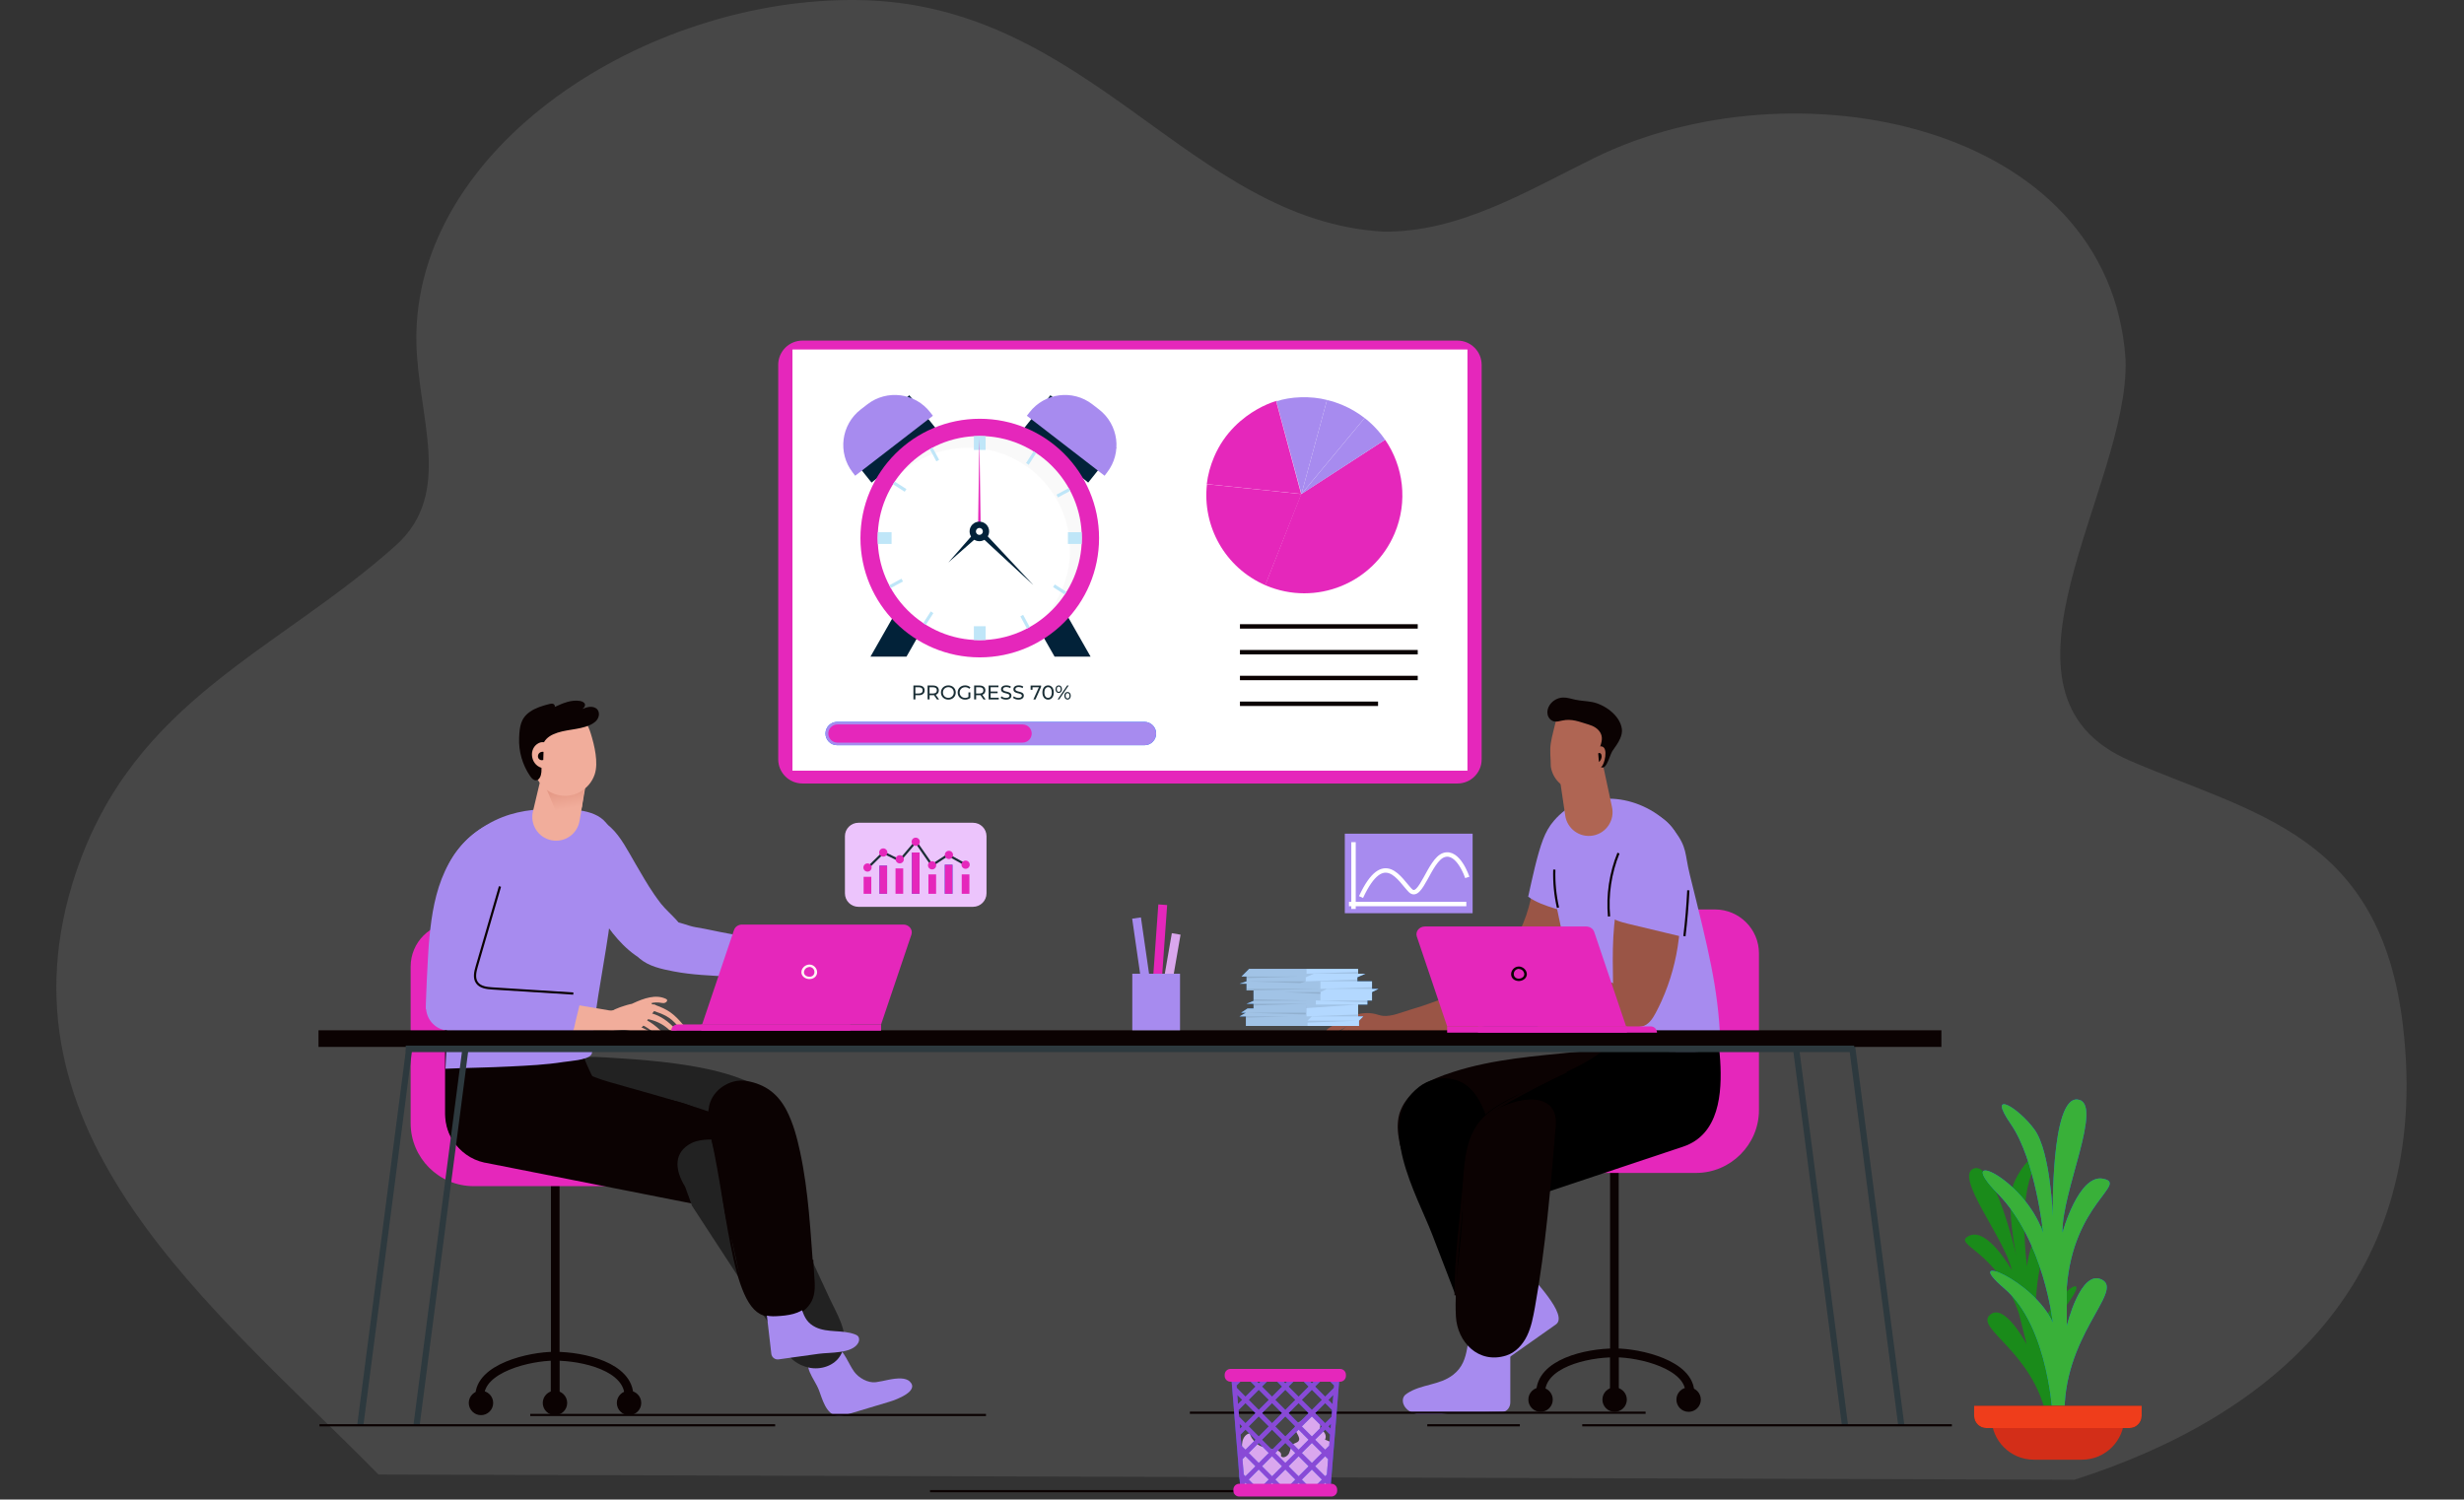 <svg width="557" height="339" viewBox="0 0 557 339" fill="none" xmlns="http://www.w3.org/2000/svg">
<rect x="0" y="0" width="557" height="339" fill="#333333" stroke="none"/>
<g clip-path="url(#clip0_1632_3814)">
<path opacity="0.2" d="M85.562 333.34C48.242 295.41 -2.768 256.24 17.232 197.07C30.392 158.15 62.642 147.31 89.462 123.31C102.692 111.47 94.372 94.23 94.122 77.12C93.562 33.3 145.942 -0.7 194.102 0.01C246.262 0.78 268.842 49.73 312.602 52.36C329.782 52.61 345.172 43.19 360.372 35.72C405.412 13.56 476.892 27.69 480.502 81.27C481.432 110.21 446.152 156.76 481.502 171.98C509.672 184.11 538.132 188.58 543.212 231.96C549.862 288.74 514.722 319.9 468.952 334.52L85.562 333.34Z" fill="#999999"/>
<g clip-path="url(#clip1_1632_3814)">
<path d="M219.962 205H194.045C192.362 205 191 203.638 191 201.955V189.045C191 187.362 192.362 186 194.045 186H219.962C221.644 186 223.007 187.362 223.007 189.045V201.947C223.007 203.63 221.644 205 219.962 205Z" fill="#ECC4FC"/>
<path d="M195.812 196.55C195.954 196.423 199.699 192.723 199.699 192.723L203.392 194.54L207.003 190.288L210.695 195.612L214.299 193.259" stroke="#1A2E35" stroke-width="0.5" stroke-miterlimit="10"/>
<path d="M196.961 198.218H195.227V202.059H196.961V198.218Z" fill="#E527BB"/>
<path d="M200.532 195.679H198.797V202.052H200.532V195.679Z" fill="#007CFF"/>
<path d="M204.172 196.319H202.438V202.052H204.172V196.319Z" fill="#E527BB"/>
<path d="M207.868 192.723H206.133V202.052H207.868V192.723Z" fill="#007CFF"/>
<path d="M211.61 197.674H209.875V202.059H211.61V197.674Z" fill="#E527BB"/>
<path d="M197.033 196.118C197.033 196.632 196.616 197.049 196.103 197.049C195.589 197.049 195.172 196.632 195.172 196.118C195.172 195.604 195.589 195.187 196.103 195.187C196.616 195.187 197.033 195.604 197.033 196.118Z" fill="#E527BB"/>
<path d="M200.596 192.723C200.596 193.237 200.179 193.654 199.665 193.654C199.151 193.654 198.734 193.237 198.734 192.723C198.734 192.209 199.151 191.792 199.665 191.792C200.179 191.792 200.596 192.209 200.596 192.723Z" fill="#E527BB"/>
<path d="M204.322 194.257C204.322 194.771 203.905 195.187 203.392 195.187C202.878 195.187 202.461 194.771 202.461 194.257C202.461 193.743 202.878 193.326 203.392 193.326C203.905 193.326 204.322 193.743 204.322 194.257Z" fill="#E527BB"/>
<path d="M207.932 190.296C207.932 190.81 207.515 191.227 207.001 191.227C206.487 191.227 206.07 190.81 206.07 190.296C206.07 189.782 206.487 189.365 207.001 189.365C207.515 189.365 207.932 189.782 207.932 190.296Z" fill="#E527BB"/>
<path d="M211.635 195.619C211.635 196.133 211.218 196.55 210.704 196.55C210.19 196.55 209.773 196.133 209.773 195.619C209.773 195.105 210.19 194.688 210.704 194.688C211.218 194.688 211.635 195.105 211.635 195.619Z" fill="#E527BB"/>
<path d="M215.313 195.478H213.578V202.059H215.313V195.478Z" fill="#007CFF"/>
<path d="M200.532 195.679H198.797V202.052H200.532V195.679Z" fill="#E527BB"/>
<path d="M207.868 192.723H206.133V202.052H207.868V192.723Z" fill="#E527BB"/>
<path d="M215.313 195.478H213.578V202.059H215.313V195.478Z" fill="#E527BB"/>
<path d="M219.141 197.674H217.406V202.059H219.141V197.674Z" fill="#E527BB"/>
<path d="M214.305 193.266L218.28 195.478" stroke="#1A2E35" stroke-width="0.5" stroke-miterlimit="10"/>
<path d="M215.439 193.267C215.439 193.78 215.022 194.197 214.509 194.197C213.995 194.197 213.578 193.78 213.578 193.267C213.578 192.753 213.995 192.336 214.509 192.336C215.022 192.336 215.439 192.753 215.439 193.267Z" fill="#E527BB"/>
<path d="M218.282 196.408C218.796 196.408 219.213 195.992 219.213 195.478C219.213 194.964 218.796 194.547 218.282 194.547C217.768 194.547 217.352 194.964 217.352 195.478C217.352 195.992 217.768 196.408 218.282 196.408Z" fill="#E527BB"/>
<path d="M332.893 188.468H304V206.45H332.893V188.468Z" fill="#A78BEF"/>
<path d="M305.969 190.384V205.482" stroke="white" stroke-miterlimit="10"/>
<path d="M304.938 204.372H331.471" stroke="white" stroke-miterlimit="10"/>
<path d="M307.664 202.797C312.84 191.645 316.477 198.977 318.816 201.316C321.156 203.655 323.108 194.413 326.384 193.304C329.66 192.194 331.69 198.354 331.69 198.354" stroke="white" stroke-miterlimit="10"/>
<path d="M329.472 177.12H181.392C178.372 177.12 175.922 174.67 175.922 171.65V82.47C175.922 79.45 178.372 77 181.392 77H329.462C332.482 77 334.932 79.45 334.932 82.47V171.66C334.942 174.68 332.492 177.12 329.472 177.12Z" fill="#E527BB"/>
<path d="M331.721 79.01H179.141V174.22H331.721V79.01Z" fill="white"/>
<path d="M272.838 109.46C271.758 118.91 276.888 128.32 286.028 132.29L294.188 111.69L272.838 109.46Z" fill="#E527BB"/>
<path d="M294.13 111.66L286 132.28C286.06 132.3 286.13 132.34 286.19 132.36C297.45 137.14 310.47 131.89 315.25 120.62C318.32 113.38 317.25 105.43 313.11 99.4L294.17 111.67L294.13 111.66Z" fill="#E527BB"/>
<path d="M288.516 90.74L294.196 111.69L299.976 90.42C296.346 89.46 291.636 89.64 288.516 90.74Z" fill="#A78BEF"/>
<path d="M294.127 111.67L288.487 90.73C290.927 90 279.197 92.11 274.447 103.31C273.597 105.32 273.037 107.37 272.797 109.44L294.127 111.67Z" fill="#E527BB"/>
<path d="M294.195 111.69L308.475 94.5C306.985 93.34 305.325 92.35 303.505 91.58C302.345 91.09 301.165 90.7 299.975 90.42L294.195 111.69Z" fill="#A78BEF"/>
<path d="M308.481 94.5L294.201 111.69L313.101 99.41C317.241 105.44 318.321 113.37 315.251 120.61C310.471 131.87 297.471 137.11 286.211 132.33C297.481 137.11 310.471 131.88 315.251 120.61C319.831 109.82 315.191 97.45 304.901 92.22C306.191 92.87 307.381 93.64 308.481 94.5Z" fill="#A78BEF"/>
<path d="M280.297 141.61H320.487" stroke="#0B0202" stroke-miterlimit="10"/>
<path d="M280.297 147.44H320.487" stroke="#0B0202" stroke-miterlimit="10"/>
<path d="M280.297 153.27H320.487" stroke="#0B0202" stroke-miterlimit="10"/>
<path d="M280.297 159.1H311.517" stroke="#0B0202" stroke-miterlimit="10"/>
<path d="M337.172 292.97C340.292 299.11 335.642 302.41 332.712 307.61C332.092 308.71 331.662 310.29 332.642 311.09C333.622 311.88 335.052 311.16 336.072 310.44C341.282 306.77 346.502 303.09 351.712 299.42C354.702 297.31 346.332 288.97 344.732 286.84L343.612 285.35C341.762 282.88 338.612 282.25 336.632 283.96C334.922 285.44 334.702 288.29 335.962 290.7C336.382 291.49 336.792 292.24 337.172 292.97Z" fill="#A78BEF"/>
<path d="M308.871 233.98C311.711 232.96 315.291 233.11 318.291 233.07C321.571 233.03 324.841 233.13 328.121 233C331.121 232.88 334.101 232.66 336.871 231.47C339.181 230.48 341.301 229.09 343.191 227.43C347.031 224.07 349.901 219.76 352.551 215.45C355.801 210.15 362.741 198.32 355.381 193.42C351.531 190.86 349.011 193.66 347.671 197.27C346.961 199.19 346.521 201.2 346.061 203.19C345.421 205.93 344.681 208.15 343.431 210.73C342.621 212.41 341.801 214.1 340.741 215.64C339.511 217.43 337.971 218.98 336.251 220.3C333.041 222.77 329.191 224.61 325.431 226.03C323.271 226.85 321.081 227.59 318.861 228.24C317.031 228.78 314.521 229.88 312.581 229.65C312.011 229.58 311.481 229.38 310.921 229.24C309.091 228.78 307.131 229.08 305.371 229.74C303.601 230.4 301.991 231.41 300.391 232.41C298.931 233.32 300.801 233.76 301.681 233.46C302.801 233.07 304.011 232.33 305.001 231.69C303.961 232.36 302.881 233.06 302.231 234.11C302.101 234.32 302.031 234.68 302.281 234.75C302.391 234.78 302.511 234.72 302.601 234.66C303.491 234.11 304.331 233.49 305.111 232.8C304.261 233.55 306.271 234.54 306.781 234.54C307.511 234.53 308.191 234.22 308.871 233.98Z" fill="#9A5546"/>
<path d="M363.964 305.841H365.914V262.781H363.964V305.841Z" fill="#0B0202"/>
<path d="M382.006 314.87C382.006 308.51 370.756 305.85 365.136 305.84C358.446 305.83 348.266 308.29 348.266 314.87" stroke="#0B0202" stroke-width="2" stroke-miterlimit="10"/>
<path d="M364.945 316.57V306.01" stroke="#0B0202" stroke-width="2" stroke-miterlimit="10"/>
<path d="M345.492 316.41C345.492 317.93 346.732 319.17 348.252 319.17C349.772 319.17 351.012 317.93 351.012 316.41C351.012 314.89 349.772 313.65 348.252 313.65C346.732 313.65 345.492 314.88 345.492 316.41Z" fill="#0B0202"/>
<path d="M362.234 316.41C362.234 317.93 363.474 319.17 364.994 319.17C366.514 319.17 367.754 317.93 367.754 316.41C367.754 314.89 366.514 313.65 364.994 313.65C363.464 313.65 362.234 314.88 362.234 316.41Z" fill="#0B0202"/>
<path d="M378.961 316.41C378.961 317.93 380.201 319.17 381.721 319.17C383.241 319.17 384.481 317.93 384.481 316.41C384.481 314.89 383.241 313.65 381.721 313.65C380.191 313.65 378.961 314.88 378.961 316.41Z" fill="#0B0202"/>
<path d="M366.832 247.21V215.53C366.832 210.05 371.272 205.6 376.762 205.6H387.692C393.172 205.6 397.622 210.04 397.622 215.53V250.94C397.622 258.76 391.222 265.16 383.402 265.16H367.032H347.772C346.852 265.16 346.102 264.41 346.102 263.49C346.102 262.57 346.852 261.82 347.772 261.82H352.232C360.282 261.83 366.832 255.28 366.832 247.21Z" fill="#E527BB"/>
<path d="M320.202 319.65H325.792C326.802 319.54 327.732 319.43 328.462 319.41C332.182 319.34 335.892 319.26 339.612 319.19C340.602 319.17 341.412 318.2 341.412 317.02V304.41L341.422 302.55C341.442 299.46 339.312 297.06 336.702 297.22C334.452 297.37 332.552 299.5 332.092 302.19C331.942 303.08 331.822 303.92 331.672 304.73C331.242 307.09 330.622 309.11 328.522 310.77C325.432 313.21 321.352 312.86 318.112 314.99C317.822 315.18 317.532 315.4 317.342 315.73C316.972 316.37 317.092 317.25 317.462 317.86C318.062 318.85 319.052 319.38 320.202 319.65Z" fill="#A78BEF"/>
<path d="M352.344 225.35C352.354 225.31 352.364 225.26 352.374 225.22L352.344 225.35Z" fill="#884636"/>
<path d="M359.806 189.86L359.656 190.55L359.806 189.86Z" fill="#884636"/>
<path d="M348.843 189.7C349.433 188.19 350.203 186.77 351.283 185.53C354.243 182.1 358.933 179.55 363.543 179.66C363.123 183.84 362.553 188 361.833 192.14C360.913 197.46 360.313 202.72 357.633 207.54C353.683 205.61 349.043 205.26 345.453 202.72C346.253 199.11 347.483 193.2 348.843 189.7Z" fill="#A78BEF"/>
<path d="M316.649 250.94C317.509 248.8 319.169 247 321.079 245.67C323.279 244.15 325.829 243.2 328.379 242.37C337.709 239.36 347.099 238.76 356.779 237.76C358.039 237.63 359.309 237.5 360.569 237.38C360.669 237.37 360.779 237.36 360.879 237.35C365.559 237.26 369.659 242.14 370.039 248.25C370.419 254.36 366.929 259.4 362.249 259.49C362.139 259.49 362.039 259.48 361.929 259.48C355.339 259.61 348.709 259.02 342.129 259.32C336.929 259.56 331.559 261.68 326.529 262.99C323.599 263.75 320.029 264.09 317.979 261.87C316.989 260.8 316.569 259.34 316.299 257.91C315.919 255.93 315.779 253.86 316.309 251.92C316.399 251.6 316.509 251.26 316.649 250.94Z" fill="#0B0202"/>
<path d="M321.55 245.17C324.01 243.64 327.21 243.31 329.89 244.44C336.89 247.39 337.67 260.3 339.02 266.67C340.02 271.37 340.89 276.09 341.63 280.83C341.84 282.17 344.21 294.1 343.42 294.5C342.68 294.87 330.28 296.02 330.38 296.29C328.17 290.55 325.96 284.8 323.75 279.06C320.35 270.22 310.56 253.59 320.83 245.67C321.06 245.49 321.3 245.32 321.55 245.17Z" fill="black"/>
<path d="M333.422 254.65C336.472 249.7 344.852 246.84 349.802 244.41C352.402 243.14 355.052 241.94 357.602 240.58C361.322 238.6 364.082 236.3 367.142 233.31C369.452 231.06 371.922 228.88 374.902 227.66C377.882 226.45 381.492 226.35 384.162 228.15C387.752 230.57 388.592 235.44 388.862 239.76C389.312 247.1 388.672 256.48 380.482 259.22C376.822 260.44 373.172 261.66 369.512 262.88C362.022 265.38 354.532 267.89 347.032 270.39C346.952 270.42 346.882 270.46 346.802 270.49C346.612 270.56 346.412 270.62 346.202 270.67C343.152 271.38 339.122 269.87 335.792 266.63C331.802 262.72 331.122 258.38 333.422 254.65Z" fill="black"/>
<path d="M353.891 184.9C359.961 177.42 372.891 180.41 378.471 187.72C381.461 191.64 380.801 192.94 381.991 197.74C386.201 214.74 388.371 223.19 388.881 235.24C388.901 235.7 388.911 236.18 388.711 236.59C388.291 237.42 387.191 237.58 386.251 237.64C382.071 237.89 378.081 237.7 373.911 237.7C370.851 237.54 367.791 237.4 364.751 237.04C362.731 236.8 359.031 237.02 358.481 234.57C356.861 227.38 355.231 220.18 353.611 212.99C352.491 208.03 351.371 203.06 350.771 198C350.401 194.85 350.351 191.28 351.721 188.34C352.301 187.12 353.031 185.96 353.891 184.9Z" fill="#A78BEF"/>
<path d="M360.109 188.89C363.129 188.35 365.079 185.39 364.389 182.4L361.739 170.01L351.969 171.77L353.819 184.31C354.229 187.35 357.089 189.44 360.109 188.89Z" fill="#AF6553"/>
<path d="M355.827 178.6C356.957 178.78 358.117 178.53 359.117 177.63C360.087 176.77 360.807 175.67 361.517 174.59C363.237 171.97 365.027 169.1 364.857 165.97C364.777 164.5 364.067 163.15 363.057 162.09C362.527 161.54 362.107 161.09 361.327 160.99C360.467 160.87 359.587 161.05 358.737 161.11C357.537 161.2 356.327 161.1 355.167 160.8C354.417 160.61 353.597 160.35 352.917 160.7C352.207 161.07 351.957 161.96 351.777 162.74C351.387 164.47 350.857 166.21 350.577 167.95C350.287 169.79 350.567 171.49 350.567 173.31C350.997 176.05 353.057 178.16 355.827 178.6Z" fill="#AF6553"/>
<path d="M364.466 169.82C365.096 168.88 365.816 168 366.266 166.91C366.546 166.25 366.726 165.52 366.636 164.81C366.226 161.69 362.676 159.22 359.866 158.7C358.616 158.47 357.336 158.44 356.096 158.18C355.176 157.99 354.276 157.66 353.336 157.69C352.146 157.72 350.986 158.37 350.326 159.36C349.906 159.99 349.686 160.76 349.836 161.5C349.986 162.24 350.536 162.91 351.266 163.08C351.876 163.23 352.506 163.04 353.116 162.9C355.346 162.4 357.006 163.18 359.126 163.8C360.246 164.13 361.326 164.73 361.856 165.81C362.956 168.08 360.046 170.65 361.326 172.73C362.906 175.33 363.826 170.79 364.466 169.82Z" fill="#0B0202"/>
<path d="M333.682 254.96C330.332 261.24 330.932 268.48 330.572 275.33C330.182 282.75 328.722 290.12 329.112 297.58C329.422 303.41 334.212 308.4 340.462 306.45C342.592 305.79 344.222 303.99 345.192 301.99C346.162 299.98 346.572 297.76 346.972 295.57C349.422 282.02 350.532 268.21 351.702 254.47C352.492 244.22 336.712 249.28 333.682 254.96Z" fill="#0B0202"/>
<path d="M186.007 216.95L186.467 223.5L175.227 220.71L175.967 214.35L179.947 215.56C180.137 215.62 180.337 215.6 180.517 215.5L183.007 214.13C183.497 213.86 184.087 213.8 184.617 213.98" fill="#FAC4AB"/>
<path d="M126.489 262.42H124.539V306.59H126.489V262.42Z" fill="#0B0202"/>
<path d="M108.445 315.63C108.445 309.27 119.695 306.61 125.315 306.6C132.005 306.59 142.185 309.05 142.185 315.63" stroke="#0B0202" stroke-width="2" stroke-miterlimit="10"/>
<path d="M125.508 317.33V306.77" stroke="#0B0202" stroke-width="2" stroke-miterlimit="10"/>
<path d="M144.957 317.16C144.957 318.68 143.717 319.92 142.197 319.92C140.677 319.92 139.438 318.68 139.438 317.16C139.438 315.64 140.677 314.4 142.197 314.4C143.717 314.4 144.957 315.64 144.957 317.16Z" fill="#0B0202"/>
<path d="M128.215 317.16C128.215 318.68 126.975 319.92 125.455 319.92C123.935 319.92 122.695 318.68 122.695 317.16C122.695 315.64 123.935 314.4 125.455 314.4C126.985 314.4 128.215 315.64 128.215 317.16Z" fill="#0B0202"/>
<path d="M111.489 317.16C111.489 318.68 110.249 319.92 108.729 319.92C107.209 319.92 105.969 318.68 105.969 317.16C105.969 315.64 107.209 314.4 108.729 314.4C110.249 314.4 111.489 315.64 111.489 317.16Z" fill="#0B0202"/>
<path d="M123.618 250.2V218.52C123.618 213.04 119.178 208.59 113.688 208.59H102.758C97.278 208.59 92.828 213.03 92.828 218.52V253.93C92.828 261.75 99.228 268.15 107.048 268.15H123.418H142.698C143.618 268.15 144.368 267.4 144.368 266.48C144.368 265.56 143.618 264.81 142.698 264.81H138.238C130.168 264.81 123.618 258.27 123.618 250.2Z" fill="#E527BB"/>
<path d="M192.217 308.68C192.477 309.15 192.757 309.62 193.067 310.06C194.057 311.47 196.217 312.71 197.997 312.47C199.907 312.22 201.777 311.54 203.707 311.63C204.417 311.66 205.167 311.83 205.667 312.32C207.897 314.49 202.587 316.43 201.127 316.87C197.807 317.87 194.487 318.86 191.167 319.86C190.547 320.05 189.897 320.24 189.257 320.12C186.687 319.65 185.907 316.3 185.127 314.28C184.577 312.85 183.637 311.61 183.047 310.19C182.607 309.13 181.907 306.41 182.887 305.48C183.127 305.25 183.437 305.13 183.717 304.96C184.277 304.63 184.727 304.14 185.307 303.84C186.937 302.99 188.987 303.95 190.177 305.36C191.017 306.36 191.587 307.54 192.217 308.68Z" fill="#A78BEF"/>
<path d="M136.991 228.73C136.981 228.69 136.971 228.64 136.961 228.6L136.991 228.73Z" fill="#F8AD8D"/>
<path d="M129.531 193.24L129.671 193.93L129.531 193.24Z" fill="#F8AD8D"/>
<path d="M136.872 228.2C136.892 228.33 136.932 228.46 136.962 228.59L136.852 228.09C136.862 228.13 136.872 228.16 136.872 228.2Z" fill="#F8AD8D"/>
<path d="M147.32 226.67L137 228.73C137.74 231.31 140.33 232.96 143.02 232.47C145.77 231.97 147.64 229.41 147.32 226.67Z" fill="#F8AD8D"/>
<path d="M176.788 254.43C176.698 253.82 176.348 253.26 176.318 252.63C175.718 240.68 144.998 239.62 136.938 239.05C134.218 238.86 131.408 238.83 128.838 239.76C124.188 241.46 119.128 247.57 119.268 252.7C119.408 257.67 122.798 262.84 128.168 263C128.288 263 128.408 262.99 128.518 262.99C136.518 263.03 144.528 263.08 152.528 263.12C156.328 263.14 160.118 263.52 163.918 263.56C166.908 263.59 170.648 264.13 173.298 262.43C176.018 260.7 177.238 257.48 176.788 254.43Z" fill="#222222"/>
<path d="M140.959 251.57C148.689 255.77 134.439 262.99 127.009 263.02L114.109 263.04C106.639 263.04 100.839 259.3 100.609 251.92V229.62L129.219 229.69C129.219 229.69 132.569 247 140.959 251.57Z" fill="#0B0202"/>
<path d="M168.922 255.03C162.912 251.03 138.682 245.15 135.372 243.85C128.832 241.28 121.622 240.2 114.632 241.12C108.702 241.9 102.492 242.9 101.012 249.59C99.692 255.58 103.482 261.51 109.472 262.82C109.612 262.85 109.742 262.86 109.882 262.89L165.552 273.88C165.672 273.91 165.792 273.95 165.922 273.98C166.222 274.05 166.512 274.09 166.822 274.13C171.192 274.63 174.712 272.08 175.682 267.69C176.732 262.9 173.992 258.41 168.922 255.03Z" fill="#0B0202"/>
<path d="M147.869 202.17C146.329 199.94 144.999 197.57 143.629 195.24C142.049 192.55 140.349 189.13 138.039 187.03C137.369 186.43 136.699 185.82 135.939 185.35C133.719 183.95 127.849 181.99 126.619 185.51C126.289 186.47 126.369 187.52 126.529 188.52C127.319 193.29 129.819 197.59 132.379 201.69C132.469 201.84 132.569 201.99 132.659 202.15C135.139 206.15 137.529 210.3 140.899 213.64C144.099 216.81 149.489 220.35 153.699 216.76C154.969 215.68 155.609 213.9 155.319 212.25C154.729 208.94 151.429 206.8 149.439 204.32C148.899 203.62 148.369 202.9 147.869 202.17Z" fill="#A78BEF"/>
<path d="M190.752 304.49C191.602 300.76 189.102 296.91 187.572 293.6C185.722 289.6 183.862 285.59 182.012 281.59C179.752 276.72 177.772 271.58 175.192 266.87C175.122 266.74 172.892 262.49 172.802 262.36C170.392 258.48 160.512 256.36 156.382 258.39C152.252 260.42 152.462 264.38 154.862 268.26C154.952 268.41 156.422 272.58 156.422 272.58C159.632 277.5 162.842 282.42 166.052 287.34C168.672 291.36 171.292 295.38 173.922 299.39C176.482 303.31 177.602 308.02 182.832 309.17C185.502 309.76 188.622 308.77 189.992 306.4C190.372 305.77 190.612 305.13 190.752 304.49Z" fill="#222222"/>
<path d="M138.382 189.28C137.532 183.76 132.172 183.06 127.352 182.91C122.742 182.76 118.082 182.97 113.572 184.73C108.622 186.67 103.992 190.39 101.552 195.15C98.992 200.16 101.262 206.4 101.312 211.61C101.402 221.58 101.192 231.59 100.702 241.61C105.622 241.39 110.542 241.35 115.472 241.09C119.432 240.89 123.402 240.71 127.332 240.09C128.772 239.86 132.622 239.67 133.602 238.51C134.082 237.94 133.872 236.38 133.922 235.67C134.012 234.53 134.132 233.39 134.252 232.25C134.792 227.49 135.612 222.76 136.402 218.04C137.972 208.69 139.482 199.17 138.432 189.67C138.422 189.53 138.402 189.4 138.382 189.28Z" fill="#A78BEF"/>
<path d="M124.633 189.95C121.623 189.34 119.743 186.34 120.493 183.36L123.423 171.03L133.153 173.01L131.023 185.5C130.553 188.54 127.643 190.56 124.633 189.95Z" fill="#F1AD9B"/>
<path d="M122.383 175.58L132.543 174.96L131.523 182.55L125.593 183.26L122.383 175.58Z" fill="url(#paint0_linear_1632_3814)"/>
<path d="M125.688 179.61C123.108 178.83 121.228 176.59 120.668 173.94L119.688 169.27C119.068 166.3 120.968 163.39 123.948 162.77C126.468 162.24 130.038 160.6 132.068 162.89C132.818 163.73 133.238 164.81 133.568 165.89C134.368 168.49 135.328 172.43 134.428 175.08C133.278 178.51 129.528 180.76 125.688 179.61Z" fill="#F1AD9B"/>
<path d="M134.1 163.51C133.85 163.67 133.58 163.81 133.31 163.93C130.71 165.08 127.65 164.83 125.06 166.01C123.93 166.52 122.92 167.38 122.66 168.64C122.26 170.56 122.52 172.54 122.39 174.5C122.33 175.34 121.96 176.41 121.11 176.4C120.58 176.39 120.18 175.93 119.87 175.5C118.11 172.96 117.21 169.84 117.35 166.76C117.46 164.36 117.65 162.4 119.8 160.91C121.09 160.01 122.63 159.55 124.16 159.16C124.45 159.09 124.76 159.02 125.04 159.12C125.32 159.22 125.53 159.56 125.39 159.82C127.21 158.98 129.18 158.12 131.15 158.47C131.66 158.56 132.25 158.85 132.25 159.37C132.25 159.75 131.94 160.04 131.64 160.27C132.21 160.05 132.79 159.83 133.4 159.79C134.01 159.76 134.67 159.94 135.05 160.41C135.53 161 135.48 161.9 135.07 162.55C134.84 162.94 134.49 163.25 134.1 163.51Z" fill="#0B0202"/>
<path d="M96.322 228.17C99.832 228.17 103.352 228.12 106.862 228.18C106.592 222.98 108.482 217.08 109.782 212.07C111.212 206.56 112.892 201.12 114.452 195.65C114.892 194.11 115.322 192.52 115.182 190.92C115.022 189.23 113.422 186.22 111.442 186.25C110.712 186.26 110.032 186.58 109.392 186.94C104.882 189.44 101.692 193.89 99.832 198.7C97.972 203.51 97.322 208.69 96.912 213.83C96.812 214.94 96.082 228.17 96.322 228.17Z" fill="#A78BEF"/>
<path d="M138.618 228.57L111.448 224C109.328 224.16 107.208 224.36 105.108 224.66C104.158 227.5 102.958 230.24 101.828 233.01L138.508 233C138.738 233 138.928 232.82 138.938 232.59L139.118 229.18C139.128 228.88 138.918 228.62 138.618 228.57Z" fill="#F1AD9B"/>
<path d="M149.74 226.75C147.51 226.34 146.63 226.97 144.39 227.79C143.54 228.1 142.34 227.17 143.17 226.78C145.44 225.73 148.28 224.67 150.61 225.85C151.14 226.13 150.56 226.9 149.74 226.75Z" fill="#F1AD9B"/>
<path d="M137.21 229.45C138.45 228.24 139.77 227.82 141.15 227.38C142.96 226.8 144.75 226.42 148.03 227.16C149.17 227.41 147.39 229.04 146.66 230.16C145.9 231.33 144.46 233.31 143.61 233.2C141.56 232.96 141.62 232.72 139.23 232.97C136.64 233.25 134.78 231.82 137.21 229.45Z" fill="#F1AD9B"/>
<path d="M149.342 235.41C147.542 233.27 145.182 232.04 142.642 231.64C141.452 231.45 141.552 232.82 142.662 232.99C144.702 233.31 146.592 234.22 148.152 235.85C148.782 236.5 149.932 236.1 149.342 235.41Z" fill="#F1AD9B"/>
<path d="M154.027 234.28C150.637 229.8 147.317 228.18 142.227 228.82C141.337 228.93 141.607 230.26 142.497 230.2C146.657 229.9 150.187 230.97 152.597 234.34C153.127 235.07 154.567 235 154.027 234.28Z" fill="#F1AD9B"/>
<path d="M151.433 235.22C149.943 233.53 148.273 231.75 146.263 230.67C144.433 229.69 142.543 229.75 140.533 229.96C139.633 230.05 139.963 231.42 140.853 231.33C142.953 231.12 144.723 231.23 146.503 232.48C147.973 233.51 148.933 234.16 150.113 235.51C150.703 236.17 152.033 235.9 151.433 235.22Z" fill="#F1AD9B"/>
<path d="M148.03 227.16C147.18 226.86 146.44 228.06 147.29 228.36C150.12 229.37 151.35 229.74 153.3 232.04C153.88 232.72 155 232.34 154.42 231.65C152.31 229.18 151.09 228.25 148.03 227.16Z" fill="#F1AD9B"/>
<path d="M129.223 233.9C129.283 233.71 129.703 232.6 129.773 232.41C130.103 230.69 131.213 226.63 131.523 224.9L102.943 222.56L102.933 222.61C102.533 222.51 102.123 222.44 101.693 222.43C98.773 222.38 96.363 224.7 96.313 227.62C96.263 230.54 98.583 232.95 101.503 233C101.513 233 101.523 233 101.523 233L129.223 233.9Z" fill="#A78BEF"/>
<path d="M375.6 226.3C375.19 227.21 374.75 228.11 374.28 228.99C373.57 230.33 372.62 231.76 371.14 232.05C363.82 233.52 356.19 233.58 348.69 233.1C348.25 233.07 347.71 232.97 347.57 232.55C347.49 232.31 347.58 232.06 347.67 231.83C348.96 228.57 351.01 226.39 354.07 224.9C354.82 224.54 364.62 221 364.64 222.42C364.51 215.38 364.39 208.23 366.28 201.45C366.86 199.38 367.65 197.3 369.12 195.72C370.58 194.14 372.83 193.15 374.92 193.69C376.83 194.18 378.27 195.85 378.99 197.68C380.64 201.89 380.02 207.74 379.51 212.13C378.94 217.02 377.62 221.82 375.6 226.3Z" fill="#9A5546"/>
<path d="M176.742 212.95C172.842 212.75 168.192 211.66 164.582 211.03C162.162 210.61 159.772 210.01 157.342 209.63C155.402 209.32 153.652 208.32 151.632 208.3C149.912 208.28 148.172 208.85 146.872 209.98C145.572 211.12 142.642 214.98 144.532 216.63C146.632 218.46 149.502 219.06 152.232 219.59C156.442 220.41 160.652 220.53 164.932 220.79C168.562 221.01 172.212 221.18 175.852 221.2C176.232 218.45 176.592 215.71 176.742 212.95Z" fill="#A78BEF"/>
<path d="M365.083 195.7C365.033 195.94 364.993 196.18 364.943 196.42C364.693 197.83 362.293 205.58 363.043 206.44C364.333 207.91 366.353 208.43 368.253 208.89C372.653 209.94 377.043 210.99 381.443 212.05C381.713 212.11 381.263 205.03 381.253 204.28C381.173 198.54 381.793 192.83 378.463 187.73C377.323 185.98 375.623 184.61 373.673 183.87C372.093 183.27 370.073 183.18 368.933 184.43C368.483 184.93 368.233 185.58 368.003 186.21C366.853 189.33 365.733 192.46 365.083 195.7Z" fill="#A78BEF"/>
<path d="M80.742 322.21H82.152L93.642 233.64H92.242L80.742 322.21Z" fill="#2D393E"/>
<path d="M93.461 322.21H94.871L106.361 233.64H104.961L93.461 322.21Z" fill="#2D393E"/>
<path d="M430.494 322.21H429.094L417.594 233.64H419.004L430.494 322.21Z" fill="#2D393E"/>
<path d="M417.767 322.21H416.367L404.867 233.64H406.277L417.767 322.21Z" fill="#2D393E"/>
<path d="M438.86 232.91H72V236.67H438.86V232.91Z" fill="#0B0202"/>
<path d="M419.149 236.38H91.719V237.85H419.149V236.38Z" fill="#2D393E"/>
<path d="M334.094 233.45H374.574C374.574 232.67 373.944 232.04 373.164 232.04H334.104V233.45H334.094Z" fill="#E527BB"/>
<path d="M327.142 232.04H367.592L360.382 210.68C360.132 209.95 359.402 209.45 358.562 209.45H322.102C320.822 209.45 319.902 210.6 320.282 211.73L327.142 232.04Z" fill="#E527BB"/>
<path d="M327.133 233.447H367.773V232.037H327.133V233.447Z" fill="#E527BB"/>
<path d="M341.61 220.47C341.74 221.33 342.59 221.84 343.5 221.77C344.41 221.69 345.2 221.04 345.15 220.15C345.09 219.25 344.25 218.48 343.27 218.49C343.21 218.49 343.16 218.51 343.12 218.53C343.07 218.52 343.02 218.51 342.96 218.53C342.05 218.76 341.49 219.63 341.61 220.47ZM343.11 219.05C343.14 219.04 343.16 219.03 343.19 219.02C343.21 219.02 343.23 219.03 343.25 219.03C343.72 219.05 344.17 219.26 344.39 219.64C344.92 220.57 344.17 221.21 343.39 221.24C341.91 221.3 341.8 219.38 343.11 219.05Z" fill="#0B0202"/>
<path d="M192.222 233.01H151.742C151.742 232.23 152.372 231.6 153.152 231.6H192.212V233.01H192.222Z" fill="#E527BB"/>
<path d="M199.169 231.6H158.719L165.929 210.24C166.179 209.51 166.909 209.01 167.749 209.01H204.209C205.489 209.01 206.409 210.16 206.029 211.29L199.169 231.6Z" fill="#E527BB"/>
<path d="M199.171 231.6H158.531V233.01H199.171V231.6Z" fill="#E527BB"/>
<path d="M183.349 218.09C183.289 218.08 183.239 218.08 183.189 218.09C183.149 218.07 183.099 218.05 183.039 218.05C182.059 218.04 181.209 218.81 181.159 219.71C181.099 220.59 181.889 221.25 182.809 221.33C183.719 221.41 184.569 220.89 184.699 220.03C184.819 219.19 184.259 218.32 183.349 218.09ZM182.919 220.81C182.129 220.78 181.379 220.14 181.919 219.21C182.139 218.82 182.589 218.62 183.059 218.6C183.079 218.6 183.099 218.6 183.119 218.59C183.139 218.6 183.169 218.61 183.199 218.62C184.509 218.94 184.399 220.87 182.919 220.81Z" fill="#FFF4F4"/>
<path d="M360.383 170.28C360.423 170.62 360.513 170.96 360.463 171.3C360.433 171.54 360.323 171.77 360.313 172.01C360.283 172.66 361.133 173.82 361.873 173.44C362.043 173.35 362.163 173.19 362.263 173.03C362.933 171.95 363.713 167.95 361.193 168.85C360.833 168.98 360.513 169.27 360.413 169.65C360.353 169.85 360.353 170.06 360.383 170.28Z" fill="#AF6553"/>
<path d="M361.281 170.32C361.431 170.17 361.701 170.21 361.851 170.36C362.001 170.51 362.051 170.73 362.061 170.94C362.071 171.44 361.841 171.95 361.441 172.26" fill="#0B0202"/>
<path d="M159.6 252.32C154.86 248.45 148.18 248.56 142.14 247.59C137.73 246.89 133.43 245.52 129.43 243.55" stroke="#0B0202" stroke-width="0.5" stroke-miterlimit="10"/>
<path d="M113.023 200.4C111.273 206.42 109.523 212.44 107.773 218.47C107.413 219.69 107.093 221.11 107.823 222.15C108.553 223.19 110.003 223.37 111.273 223.45C117.383 223.84 123.493 224.22 129.603 224.61" stroke="#0B0202" stroke-width="0.5" stroke-miterlimit="10"/>
<path d="M354.079 242.23C349.649 244.32 345.289 246.56 341.009 248.95C338.739 250.22 336.449 251.57 334.779 253.56C331.859 257.06 331.329 261.91 330.999 266.45C330.259 276.52 329.089 282.72 329.039 292.82" stroke="#0B0202" stroke-width="0.5" stroke-miterlimit="10"/>
<path d="M365.863 192.86C364.033 197.38 363.293 202.33 363.733 207.18" stroke="#0B0202" stroke-width="0.5" stroke-miterlimit="10"/>
<path d="M380.773 211.64C381.193 208.2 381.483 204.74 381.653 201.27" stroke="#0B0202" stroke-width="0.5" stroke-miterlimit="10"/>
<path d="M352.19 205.2C351.55 202.38 351.27 199.48 351.36 196.59" stroke="#0B0202" stroke-width="0.5" stroke-miterlimit="10"/>
<path d="M124.366 171.68C124.186 172.87 123.746 174.03 122.316 173.55C119.896 172.74 119.456 169.17 121.776 167.99C122.236 167.76 122.806 167.68 123.266 167.9C123.436 167.98 123.596 168.1 123.726 168.24C124.346 168.87 124.536 169.81 124.466 170.69C124.446 171 124.416 171.34 124.366 171.68Z" fill="#F1AD9B"/>
<path d="M122.87 169.97C122.48 169.89 122.04 170.04 121.8 170.36C121.56 170.68 121.53 171.15 121.75 171.48C121.97 171.81 122.44 171.96 122.81 171.8" fill="#0B0202"/>
<path d="M265.884 211.13L262.844 228.68" stroke="#DAA7EE" stroke-width="2" stroke-miterlimit="10"/>
<path d="M256.922 207.54L259.512 225.48" stroke="#A78BEF" stroke-width="2" stroke-miterlimit="10"/>
<path d="M262.842 204.53L261.352 225.48" stroke="#E527BB" stroke-width="2" stroke-miterlimit="10"/>
<path d="M266.751 220.13H255.961V232.91H266.751V220.13Z" fill="#A78BEF"/>
<path d="M181.34 296.26C181.88 297.84 182.55 299.16 184.4 300.05C187.12 301.35 190.44 300.58 193.26 301.65C193.51 301.75 193.77 301.86 193.95 302.07C194.3 302.46 194.27 303.09 194.02 303.56C192.67 306.07 187.56 305.7 185.14 306.04C182.1 306.46 179.05 306.89 176.01 307.31C175.2 307.43 174.45 306.85 174.36 306.04L173.35 297.3L173.2 296C172.94 293.86 174.49 291.92 176.63 291.7C178.49 291.51 180.21 292.75 180.8 294.56C180.99 295.15 181.16 295.72 181.34 296.26Z" fill="#A78BEF"/>
<path d="M168.807 244.37C165.567 243.79 161.797 245.81 160.577 249.1C160.087 250.43 160.027 251.88 160.127 253.29C160.297 255.68 160.907 258.01 161.517 260.32C163.057 266.18 163.227 273.04 164.977 278.84C166.027 282.32 166.687 286.32 167.507 289.85C167.937 291.72 169.967 296.25 172.567 297.2C173.497 297.54 174.487 297.61 175.467 297.55C178.037 297.42 180.907 297.09 182.577 295.13C184.227 293.19 184.127 290.36 183.927 287.82C183.207 278.58 182.817 269.48 180.857 260.36C180.177 257.19 179.307 253.92 177.817 251.03C175.837 247.23 172.997 245.13 168.807 244.37Z" fill="#0B0202"/>
<path d="M181.344 296.26C185.084 293.37 183.694 289.96 183.604 284.78" stroke="#0B0202" stroke-width="0.5" stroke-miterlimit="10"/>
<path d="M159.938 252.78C164.787 271.02 165.187 296.27 173.357 297.29" stroke="#0B0202" stroke-width="0.5" stroke-miterlimit="10"/>
<path d="M72.219 322.21H175.229" stroke="#0B0202" stroke-width="0.5" stroke-miterlimit="10"/>
<path d="M357.672 322.21H441.232" stroke="#0B0202" stroke-width="0.5" stroke-miterlimit="10"/>
<path d="M210.242 337.1H286.002" stroke="#0B0202" stroke-width="0.5" stroke-miterlimit="10"/>
<path d="M322.641 322.21H343.571" stroke="#0B0202" stroke-width="0.5" stroke-miterlimit="10"/>
<path d="M268.977 319.37H371.997" stroke="#0B0202" stroke-width="0.5" stroke-miterlimit="10"/>
<path d="M119.867 319.88H222.887" stroke="#0B0202" stroke-width="0.5" stroke-miterlimit="10"/>
<path d="M464.727 319.77C464.727 319.77 461.257 303.38 467.577 294.5C473.897 285.62 461.867 294.4 460.487 302.71C460.487 302.71 458.417 287.85 464.537 277.39C470.667 266.93 459.197 275.52 458.227 286.29C458.227 286.29 456.347 273.03 459.167 265.58C461.987 258.13 457.087 262.92 455.197 267.59C453.317 272.26 455.787 283.83 455.787 283.83C455.787 283.83 450.877 262.44 446.217 264.15C441.567 265.85 453.167 279.86 454.777 287.15C454.777 287.15 449.287 277.34 445.127 279.38C440.967 281.42 451.567 282.44 456.427 297.06L458.137 303.92C458.137 303.92 453.087 294.24 449.787 297.29C446.487 300.34 459.567 305.61 462.617 320.29L464.727 319.77Z" fill="#1A8B1A"/>
<path d="M464.046 320.71C464.046 320.71 463.316 300.04 453.106 291.29C442.896 282.54 459.916 289.47 464.046 299.01C464.046 299.01 462.096 280.59 451.646 269.89C441.186 259.19 457.486 266.06 461.856 278.67C461.856 278.67 460.156 262.23 454.566 254.14C448.976 246.05 456.266 250.33 459.916 255.37C463.566 260.4 464.046 274.99 464.046 274.99C464.046 274.99 463.556 247.91 469.636 248.56C475.716 249.21 465.986 269.45 466.236 278.66C466.236 278.66 469.886 265.28 475.476 266.48C481.066 267.69 468.666 272.06 467.206 291.03V299.75C467.206 299.75 470.366 286.65 475.226 289.33C480.086 292 465.986 302.22 466.716 320.7H464.046V320.71Z" fill="#007CFF"/>
<path d="M464.046 320.71C464.046 320.71 463.316 300.04 453.106 291.29C442.896 282.54 459.916 289.47 464.046 299.01C464.046 299.01 462.096 280.59 451.646 269.89C441.186 259.19 457.486 266.06 461.856 278.67C461.856 278.67 460.156 262.23 454.566 254.14C448.976 246.05 456.266 250.33 459.916 255.37C463.566 260.4 464.046 274.99 464.046 274.99C464.046 274.99 463.556 247.91 469.636 248.56C475.716 249.21 465.986 269.45 466.236 278.66C466.236 278.66 469.886 265.28 475.476 266.48C481.066 267.69 468.666 272.06 467.206 291.03V299.75C467.206 299.75 470.366 286.65 475.226 289.33C480.086 292 465.986 302.22 466.716 320.7H464.046V320.71Z" fill="#39B039"/>
<path d="M470.628 329.99H459.767C454.477 329.99 450.188 325.7 450.188 320.41V319.51H480.207V320.41C480.207 325.7 475.918 329.99 470.628 329.99Z" fill="#D32E18"/>
<path d="M446.258 317.78V320.07C446.258 321.6 447.498 322.84 449.028 322.84H481.368C482.898 322.84 484.138 321.6 484.138 320.07V317.78H446.258Z" fill="#1A2E35"/>
<path d="M446.258 317.78V320.07C446.258 321.6 447.498 322.84 449.028 322.84H481.368C482.898 322.84 484.138 321.6 484.138 320.07V317.78H446.258Z" fill="#EF3D1B"/>
<path d="M299.52 325.45C300.04 324.57 299.3 323.25 298.28 323.23C298.73 321.97 298.29 320.44 297.23 319.62C297.1 319.52 296.94 319.42 296.77 319.42C296.59 319.42 296.43 319.53 296.28 319.64C295.32 320.33 294.35 321.03 293.39 321.72C293.17 321.88 292.94 322.05 292.82 322.29C292.23 323.44 294.36 324.91 293.48 325.85C293.23 326.12 292.82 326.18 292.51 326.37C291.82 326.8 291.74 327.75 291.42 328.49C291.1 329.24 289.98 329.82 289.55 329.13C289.87 328.41 288.91 327.8 288.13 327.71C287.36 327.62 286.54 327.58 286.11 326.85C285.01 327.81 282.54 325.12 282.59 324.04C281.68 324.11 281.07 324.96 280.87 325.81C280.66 326.69 280.79 327.61 280.78 328.51C280.75 330.27 280.19 331.99 280.22 333.74C280.24 335.11 280.77 336.62 282.02 337.17C282.62 337.43 283.3 337.43 283.96 337.43C288.71 337.4 293.45 337.37 298.2 337.34C298.54 337.34 298.9 337.33 299.2 337.17C299.84 336.83 299.98 335.99 300.04 335.27C300.29 332.18 300.55 329.08 300.8 325.99C300.38 325.8 299.95 325.62 299.52 325.45Z" fill="#DAA7EE"/>
<path d="M300.356 310.39H298.756H294.356H292.756H288.356H286.756H282.356H280.756H278.266L278.446 312.62L278.576 314.21L278.916 318.36L279.106 320.74L279.356 323.91L279.466 325.27L279.506 325.67L279.636 327.27L279.816 329.46L279.926 330.82L280.036 332.2L280.166 333.8L280.266 335.01L280.376 336.37L280.426 336.96H283.336H285.796H289.346H291.806H295.356H297.816H300.726L300.776 336.37L300.886 335.01L300.986 333.79L301.116 332.19L301.226 330.81L301.336 329.45L301.516 327.25L301.646 325.66L301.676 325.26L301.786 323.9L302.046 320.73L302.236 318.35L302.566 314.2L302.696 312.61L302.876 310.38H300.356V310.39ZM301.686 311.86L301.256 311.43H301.716L301.686 311.86ZM301.576 313.21L301.536 313.75L299.556 315.73L297.286 313.46L299.316 311.43H299.796L301.576 313.21ZM301.006 320.28L299.556 321.73L297.286 319.46L299.556 317.2L301.126 318.77L301.006 320.28ZM279.976 318.77L281.546 317.2L283.816 319.46L281.546 321.73L280.106 320.28L279.976 318.77ZM298.826 316.46L296.556 318.73L294.286 316.46L296.556 314.19L298.826 316.46ZM295.256 311.43H297.856L296.556 312.73L295.256 311.43ZM295.816 319.46L293.556 321.73L291.286 319.46L293.556 317.2L295.816 319.46ZM288.286 322.47L290.556 320.21L292.816 322.47L290.556 324.74L288.286 322.47ZM289.816 325.47L287.546 327.74L285.286 325.48L287.556 323.21L289.816 325.47ZM293.556 323.2L295.816 325.47L293.556 327.73L291.286 325.46L293.556 323.2ZM290.556 318.73L288.286 316.46L290.556 314.19L292.816 316.46L290.556 318.73ZM289.816 319.46L287.556 321.73L285.286 319.46L287.556 317.2L289.816 319.46ZM284.546 318.73L282.286 316.46L284.546 314.19L286.816 316.46L284.546 318.73ZM284.546 320.2L286.816 322.46L284.546 324.73L282.286 322.46L284.546 320.2ZM286.816 328.47L284.546 330.73L282.286 328.47L284.546 326.2L286.816 328.47ZM287.546 329.2L289.816 331.47L287.556 333.74L285.286 331.47L287.546 329.2ZM288.286 328.47L290.556 326.2L292.816 328.47L290.556 330.73L288.286 328.47ZM293.556 329.2L295.816 331.47L293.556 333.74L291.286 331.47L293.556 329.2ZM296.556 332.21L298.826 334.48L297.356 335.95H295.756L294.286 334.48L296.556 332.21ZM294.286 328.47L296.556 326.2L298.826 328.47L296.556 330.73L294.286 328.47ZM294.286 322.47L296.556 320.21L298.826 322.47L296.556 324.74L294.286 322.47ZM295.816 313.46L293.556 315.73L291.286 313.46L293.316 311.43H293.796L295.816 313.46ZM290.556 312.73L289.256 311.43H291.846L290.556 312.73ZM289.816 313.46L287.556 315.73L285.286 313.46L287.316 311.43H287.796L289.816 313.46ZM285.846 311.43L284.546 312.73L283.256 311.43H285.846ZM281.786 311.43L283.816 313.46L281.546 315.73L279.576 313.75L279.536 313.21L281.316 311.43H281.786ZM279.836 311.43L279.416 311.85L279.376 311.43H279.836ZM279.696 315.35L280.806 316.46L279.856 317.41L279.696 315.35ZM280.316 322.96L280.226 321.89L280.806 322.47L280.316 322.96ZM280.426 324.32L281.546 323.2L283.816 325.47L281.546 327.73L280.636 326.82L280.426 324.32ZM280.766 328.52L280.756 328.42L280.806 328.47L280.766 328.52ZM281.156 333.35L280.866 329.87L281.536 329.2L283.806 331.47L281.536 333.73L281.156 333.35ZM281.366 335.94L281.326 335.42L281.546 335.2L282.286 335.94H281.366ZM282.276 334.47L284.536 332.2L286.806 334.47L285.336 335.94H283.736L282.276 334.47ZM286.816 335.94L287.556 335.2L288.296 335.94H286.816ZM289.756 335.94L288.286 334.47L290.556 332.2L292.816 334.47L291.356 335.94H289.756ZM292.816 335.94L293.556 335.2L294.296 335.94H292.816ZM299.736 335.94H298.826L299.566 335.2L299.786 335.42L299.736 335.94ZM299.946 333.35L299.556 333.73L297.286 331.47L299.556 329.2L300.226 329.87L299.946 333.35ZM300.346 328.42L300.336 328.52L300.286 328.47L300.346 328.42ZM300.476 326.82L299.556 327.73L297.286 325.47L299.556 323.2L300.676 324.32L300.476 326.82ZM300.786 322.96L300.286 322.46L300.876 321.88L300.786 322.96ZM301.406 315.35L301.236 317.42L300.286 316.47L301.406 315.35Z" fill="#007CFF"/>
<g opacity="0.6">
<path d="M300.356 310.39H298.756H294.356H292.756H288.356H286.756H282.356H280.756H278.266L278.446 312.62L278.576 314.21L278.916 318.36L279.106 320.74L279.356 323.91L279.466 325.27L279.506 325.67L279.636 327.27L279.816 329.46L279.926 330.82L280.036 332.2L280.166 333.8L280.266 335.01L280.376 336.37L280.426 336.96H283.336H285.796H289.346H291.806H295.356H297.816H300.726L300.776 336.37L300.886 335.01L300.986 333.79L301.116 332.19L301.226 330.81L301.336 329.45L301.516 327.25L301.646 325.66L301.676 325.26L301.786 323.9L302.046 320.73L302.236 318.35L302.566 314.2L302.696 312.61L302.876 310.38H300.356V310.39ZM301.686 311.86L301.256 311.43H301.716L301.686 311.86ZM301.576 313.21L301.536 313.75L299.556 315.73L297.286 313.46L299.316 311.43H299.796L301.576 313.21ZM301.006 320.28L299.556 321.73L297.286 319.46L299.556 317.2L301.126 318.77L301.006 320.28ZM279.976 318.77L281.546 317.2L283.816 319.46L281.546 321.73L280.106 320.28L279.976 318.77ZM298.826 316.46L296.556 318.73L294.286 316.46L296.556 314.19L298.826 316.46ZM295.256 311.43H297.856L296.556 312.73L295.256 311.43ZM295.816 319.46L293.556 321.73L291.286 319.46L293.556 317.2L295.816 319.46ZM288.286 322.47L290.556 320.21L292.816 322.47L290.556 324.74L288.286 322.47ZM289.816 325.47L287.546 327.74L285.286 325.48L287.556 323.21L289.816 325.47ZM293.556 323.2L295.816 325.47L293.556 327.73L291.286 325.46L293.556 323.2ZM290.556 318.73L288.286 316.46L290.556 314.19L292.816 316.46L290.556 318.73ZM289.816 319.46L287.556 321.73L285.286 319.46L287.556 317.2L289.816 319.46ZM284.546 318.73L282.286 316.46L284.546 314.19L286.816 316.46L284.546 318.73ZM284.546 320.2L286.816 322.46L284.546 324.73L282.286 322.46L284.546 320.2ZM286.816 328.47L284.546 330.73L282.286 328.47L284.546 326.2L286.816 328.47ZM287.546 329.2L289.816 331.47L287.556 333.74L285.286 331.47L287.546 329.2ZM288.286 328.47L290.556 326.2L292.816 328.47L290.556 330.73L288.286 328.47ZM293.556 329.2L295.816 331.47L293.556 333.74L291.286 331.47L293.556 329.2ZM296.556 332.21L298.826 334.48L297.356 335.95H295.756L294.286 334.48L296.556 332.21ZM294.286 328.47L296.556 326.2L298.826 328.47L296.556 330.73L294.286 328.47ZM294.286 322.47L296.556 320.21L298.826 322.47L296.556 324.74L294.286 322.47ZM295.816 313.46L293.556 315.73L291.286 313.46L293.316 311.43H293.796L295.816 313.46ZM290.556 312.73L289.256 311.43H291.846L290.556 312.73ZM289.816 313.46L287.556 315.73L285.286 313.46L287.316 311.43H287.796L289.816 313.46ZM285.846 311.43L284.546 312.73L283.256 311.43H285.846ZM281.786 311.43L283.816 313.46L281.546 315.73L279.576 313.75L279.536 313.21L281.316 311.43H281.786ZM279.836 311.43L279.416 311.85L279.376 311.43H279.836ZM279.696 315.35L280.806 316.46L279.856 317.41L279.696 315.35ZM280.316 322.96L280.226 321.89L280.806 322.47L280.316 322.96ZM280.426 324.32L281.546 323.2L283.816 325.47L281.546 327.73L280.636 326.82L280.426 324.32ZM280.766 328.52L280.756 328.42L280.806 328.47L280.766 328.52ZM281.156 333.35L280.866 329.87L281.536 329.2L283.806 331.47L281.536 333.73L281.156 333.35ZM281.366 335.94L281.326 335.42L281.546 335.2L282.286 335.94H281.366ZM282.276 334.47L284.536 332.2L286.806 334.47L285.336 335.94H283.736L282.276 334.47ZM286.816 335.94L287.556 335.2L288.296 335.94H286.816ZM289.756 335.94L288.286 334.47L290.556 332.2L292.816 334.47L291.356 335.94H289.756ZM292.816 335.94L293.556 335.2L294.296 335.94H292.816ZM299.736 335.94H298.826L299.566 335.2L299.786 335.42L299.736 335.94ZM299.946 333.35L299.556 333.73L297.286 331.47L299.556 329.2L300.226 329.87L299.946 333.35ZM300.346 328.42L300.336 328.52L300.286 328.47L300.346 328.42ZM300.476 326.82L299.556 327.73L297.286 325.47L299.556 323.2L300.676 324.32L300.476 326.82ZM300.786 322.96L300.286 322.46L300.876 321.88L300.786 322.96ZM301.406 315.35L301.236 317.42L300.286 316.47L301.406 315.35Z" fill="#E527BB"/>
</g>
<path d="M278.164 312.36H302.934C303.664 312.36 304.254 311.77 304.254 311.04V310.79C304.254 310.06 303.664 309.47 302.934 309.47H278.164C277.434 309.47 276.844 310.06 276.844 310.79V311.04C276.844 311.77 277.434 312.36 278.164 312.36Z" fill="#E527BB"/>
<path d="M300.952 338.32H280.133C279.403 338.32 278.812 337.73 278.812 337V336.75C278.812 336.02 279.403 335.43 280.133 335.43H300.952C301.682 335.43 302.273 336.02 302.273 336.75V337C302.283 337.73 301.682 338.32 300.952 338.32Z" fill="#E527BB"/>
<path d="M258.712 163.19H189.242C187.782 163.19 186.602 164.37 186.602 165.83C186.602 167.29 187.782 168.47 189.242 168.47H258.712C260.172 168.47 261.352 167.29 261.352 165.83C261.352 164.38 260.172 163.19 258.712 163.19Z" fill="#007CFF"/>
<path d="M258.712 163.19H189.242C187.782 163.19 186.602 164.37 186.602 165.83C186.602 167.29 187.782 168.47 189.242 168.47H258.712C260.172 168.47 261.352 167.29 261.352 165.83C261.352 164.38 260.172 163.19 258.712 163.19Z" fill="#A78BEF"/>
<path d="M231.172 163.78H189.292C188.162 163.78 187.242 164.7 187.242 165.83C187.242 166.96 188.162 167.88 189.292 167.88H231.172C232.302 167.88 233.222 166.96 233.222 165.83C233.222 164.7 232.302 163.78 231.172 163.78Z" fill="#E527BB"/>
<path d="M209.024 156.07C209.024 156.75 208.524 157.17 207.714 157.17H206.934V158.12H206.484V154.97H207.714C208.524 154.97 209.024 155.38 209.024 156.07ZM208.574 156.07C208.574 155.62 208.274 155.36 207.694 155.36H206.924V156.77H207.694C208.274 156.78 208.574 156.52 208.574 156.07Z" fill="#1A2E35"/>
<path d="M211.798 158.12L211.118 157.15C211.058 157.15 210.988 157.16 210.918 157.16H210.138V158.12H209.688V154.97H210.918C211.738 154.97 212.228 155.38 212.228 156.07C212.228 156.56 211.978 156.91 211.538 157.07L212.288 158.13H211.798V158.12ZM211.778 156.07C211.778 155.62 211.478 155.36 210.898 155.36H210.128V156.78H210.898C211.478 156.78 211.778 156.52 211.778 156.07Z" fill="#1A2E35"/>
<path d="M212.703 156.55C212.703 155.63 213.413 154.94 214.383 154.94C215.343 154.94 216.053 155.62 216.053 156.55C216.053 157.48 215.343 158.16 214.383 158.16C213.413 158.16 212.703 157.47 212.703 156.55ZM215.603 156.55C215.603 155.85 215.083 155.34 214.383 155.34C213.673 155.34 213.153 155.85 213.153 156.55C213.153 157.25 213.673 157.76 214.383 157.76C215.073 157.76 215.603 157.24 215.603 156.55Z" fill="#1A2E35"/>
<path d="M218.924 156.53H219.354V157.76C219.034 158.03 218.604 158.16 218.164 158.16C217.194 158.16 216.484 157.48 216.484 156.55C216.484 155.62 217.194 154.94 218.174 154.94C218.674 154.94 219.094 155.11 219.384 155.43L219.104 155.71C218.844 155.46 218.544 155.35 218.194 155.35C217.464 155.35 216.934 155.86 216.934 156.56C216.934 157.25 217.464 157.77 218.184 157.77C218.454 157.77 218.694 157.71 218.924 157.57V156.53Z" fill="#1A2E35"/>
<path d="M222.321 158.12L221.641 157.15C221.581 157.15 221.511 157.16 221.441 157.16H220.661V158.12H220.211V154.97H221.441C222.261 154.97 222.751 155.38 222.751 156.07C222.751 156.56 222.501 156.91 222.061 157.07L222.811 158.13H222.321V158.12ZM222.301 156.07C222.301 155.62 222.001 155.36 221.421 155.36H220.651V156.78H221.421C222.001 156.78 222.301 156.52 222.301 156.07Z" fill="#1A2E35"/>
<path d="M225.774 157.73V158.12H223.484V154.97H225.704V155.36H223.934V156.33H225.514V156.71H223.934V157.73H225.774Z" fill="#1A2E35"/>
<path d="M226.211 157.76L226.381 157.41C226.611 157.62 227.011 157.77 227.421 157.77C227.961 157.77 228.201 157.56 228.201 157.28C228.201 156.51 226.291 157 226.291 155.83C226.291 155.34 226.671 154.93 227.501 154.93C227.871 154.93 228.251 155.03 228.511 155.21L228.361 155.57C228.091 155.39 227.771 155.31 227.501 155.31C226.961 155.31 226.731 155.54 226.731 155.81C226.731 156.58 228.641 156.1 228.641 157.26C228.641 157.74 228.251 158.16 227.421 158.16C226.931 158.16 226.461 158 226.211 157.76Z" fill="#1A2E35"/>
<path d="M229.008 157.76L229.178 157.41C229.408 157.62 229.808 157.77 230.218 157.77C230.758 157.77 230.998 157.56 230.998 157.28C230.998 156.51 229.088 157 229.088 155.83C229.088 155.34 229.468 154.93 230.298 154.93C230.668 154.93 231.048 155.03 231.308 155.21L231.158 155.57C230.888 155.39 230.568 155.31 230.298 155.31C229.758 155.31 229.528 155.54 229.528 155.81C229.528 156.58 231.438 156.1 231.438 157.26C231.438 157.74 231.048 158.16 230.218 158.16C229.738 158.16 229.268 158 229.008 157.76Z" fill="#1A2E35"/>
<path d="M235.347 154.97V155.28L234.077 158.13H233.597L234.847 155.37H233.407V155.93H232.977V154.98H235.347V154.97Z" fill="#1A2E35"/>
<path d="M235.641 156.55C235.641 155.52 236.191 154.94 236.931 154.94C237.661 154.94 238.211 155.53 238.211 156.55C238.211 157.58 237.661 158.16 236.931 158.16C236.191 158.16 235.641 157.57 235.641 156.55ZM237.761 156.55C237.761 155.74 237.421 155.34 236.931 155.34C236.431 155.34 236.091 155.75 236.091 156.55C236.091 157.35 236.431 157.76 236.931 157.76C237.421 157.76 237.761 157.35 237.761 156.55Z" fill="#1A2E35"/>
<path d="M238.602 155.8C238.602 155.29 238.902 154.94 239.332 154.94C239.762 154.94 240.062 155.28 240.062 155.8C240.062 156.32 239.772 156.66 239.332 156.66C238.892 156.66 238.602 156.32 238.602 155.8ZM239.772 155.8C239.772 155.42 239.602 155.2 239.332 155.2C239.062 155.2 238.892 155.43 238.892 155.8C238.892 156.17 239.062 156.4 239.332 156.4C239.602 156.41 239.772 156.18 239.772 155.8ZM241.232 154.97H241.582L239.432 158.12H239.082L241.232 154.97ZM240.592 157.29C240.592 156.78 240.882 156.43 241.322 156.43C241.762 156.43 242.052 156.78 242.052 157.29C242.052 157.8 241.752 158.15 241.322 158.15C240.892 158.15 240.592 157.8 240.592 157.29ZM241.772 157.29C241.772 156.92 241.602 156.69 241.332 156.69C241.062 156.69 240.892 156.92 240.892 157.29C240.892 157.67 241.062 157.89 241.332 157.89C241.592 157.89 241.772 157.66 241.772 157.29Z" fill="#1A2E35"/>
<path d="M281.643 231.93V229.78H280.203L281.643 228.94H280.563L282.013 227.99H283.373V226.91H281.793L283.373 226.27V223.92H281.793V222.39H280.203L281.793 221.85V220.76H280.653L281.583 219.83L282.383 219.02H307.013V220.13H308.633L306.833 220.94V221.85H310.153V223.55H311.623L310.153 224.28V226.18H309.103V227.09H307.013V229.78H308.183L307.223 230.74V231.94L281.643 231.93Z" fill="#007CFF"/>
<path opacity="0.7" d="M281.643 231.93V229.78H280.203L281.643 228.94H280.563L282.013 227.99H283.373V226.91H281.793L283.373 226.27V223.92H281.793V222.39H280.203L281.793 221.85V220.76H280.653L281.583 219.83L282.383 219.02H307.013V220.13H308.633L306.833 220.94V221.85H310.153V223.55H311.623L310.153 224.28V226.18H309.103V227.09H307.013V229.78H308.183L307.223 230.74V231.94L281.643 231.93Z" fill="white"/>
<path opacity="0.1" d="M281.643 231.93V229.78H280.203L281.643 228.94H280.563L282.013 227.99H283.373V226.91H281.793L283.373 226.27V223.92H281.793V222.39H280.203L281.793 221.85V220.76H280.653L281.583 219.83L282.383 219.02H295.353V220.13H296.983L295.173 220.94V221.85H298.493V223.55H299.963L298.493 224.28V226.18H297.453V227.09H295.353V229.78H296.533L295.573 230.74V231.94L281.643 231.93Z" fill="black"/>
<path opacity="0.1" d="M306.832 221.85H295.172L306.832 221.43V221.85Z" fill="black"/>
<path opacity="0.1" d="M307.015 227.09H295.355L295.305 227.9L307.015 227.09Z" fill="black"/>
<path opacity="0.1" d="M309.103 226.18H297.453L309.103 226.59V226.18Z" fill="black"/>
<path opacity="0.1" d="M307.012 229.78H295.352L307.012 229.35V229.78Z" fill="black"/>
<path opacity="0.1" d="M307.22 230.74H295.57V231.18L307.22 230.74Z" fill="black"/>
<path opacity="0.1" d="M310.152 223.55H298.492L310.152 223.18V223.55Z" fill="black"/>
<path opacity="0.1" d="M307.012 220.13H295.352L307.012 219.72V220.13Z" fill="black"/>
<path opacity="0.1" d="M281.797 220.76H293.617L281.797 221.12V220.76Z" fill="black"/>
<path opacity="0.1" d="M295.177 221.85H281.797L293.927 222.25L295.177 221.85Z" fill="black"/>
<path opacity="0.1" d="M298.497 223.55L281.797 223.92V223.55H298.497Z" fill="black"/>
<path opacity="0.1" d="M298.494 224.28H290.234L298.494 224.69V224.28Z" fill="black"/>
<path opacity="0.1" d="M283.375 226.27L295.355 226.18L283.375 225.91V226.27Z" fill="black"/>
<path opacity="0.1" d="M283.375 226.91H295.575L283.375 227.31V226.91Z" fill="black"/>
<path opacity="0.1" d="M281.641 228.94H295.171V229.35L281.641 228.94Z" fill="black"/>
<path opacity="0.1" d="M281.641 229.78H291.451L281.641 230.05V229.78Z" fill="black"/>
<path d="M198.141 95.28L204.441 103.17" stroke="#022239" stroke-width="19" stroke-miterlimit="10"/>
<path d="M210.887 93.99L193.317 107.55L192.737 106.79C189.317 102.36 190.137 95.99 194.567 92.57L196.077 91.4C200.507 87.98 206.877 88.8 210.297 93.23L210.887 93.99Z" fill="#A78BEF"/>
<path d="M244.87 95.28L238.57 103.17" stroke="#022239" stroke-width="19" stroke-miterlimit="10"/>
<path d="M232.125 93.99L249.695 107.55L250.275 106.79C253.695 102.36 252.875 95.99 248.445 92.57L246.935 91.4C242.505 87.98 236.135 88.8 232.715 93.23L232.125 93.99Z" fill="#A78BEF"/>
<path d="M231.867 136.99H240.007L246.537 148.45H238.397L231.867 136.99Z" fill="#022239"/>
<path d="M211.443 136.99H203.303L196.773 148.45H204.913L211.443 136.99Z" fill="#022239"/>
<path d="M221.478 148.61C236.373 148.61 248.448 136.535 248.448 121.64C248.448 106.745 236.373 94.67 221.478 94.67C206.583 94.67 194.508 106.745 194.508 121.64C194.508 136.535 206.583 148.61 221.478 148.61Z" fill="#E527BB"/>
<path d="M221.476 144.71C234.217 144.71 244.546 134.381 244.546 121.64C244.546 108.899 234.217 98.57 221.476 98.57C208.735 98.57 198.406 108.899 198.406 121.64C198.406 134.381 208.735 144.71 221.476 144.71Z" fill="white"/>
<g opacity="0.03">
<path d="M235.131 107.99C226.571 99.43 212.961 99.01 203.891 106.72C204.291 106.25 204.711 105.78 205.161 105.33C214.171 96.32 228.781 96.32 237.781 105.33C246.791 114.34 246.791 128.95 237.781 137.95C237.331 138.4 236.871 138.82 236.391 139.22C244.111 130.16 243.691 116.55 235.131 107.99Z" fill="#231F20"/>
</g>
<path d="M222.808 101.71V98.61C222.368 98.58 221.928 98.57 221.478 98.57C221.028 98.57 220.588 98.59 220.148 98.61V101.71H222.808Z" fill="#BFE6F8"/>
<path d="M220.148 141.57V144.67C220.588 144.7 221.028 144.71 221.478 144.71C221.928 144.71 222.368 144.69 222.808 144.67V141.57H220.148Z" fill="#BFE6F8"/>
<path d="M204.905 110.57L202.265 108.88C202.135 109.08 202.005 109.28 201.875 109.48L204.515 111.17L204.905 110.57Z" fill="#BFE6F8"/>
<path d="M238.047 132.72L240.687 134.41C240.817 134.21 240.947 134.01 241.077 133.81L238.437 132.12L238.047 132.72Z" fill="#BFE6F8"/>
<path d="M210.403 138.22L208.703 140.86C208.903 140.99 209.103 141.12 209.303 141.25L210.993 138.61L210.403 138.22Z" fill="#BFE6F8"/>
<path d="M232.545 105.07L234.235 102.43C234.035 102.3 233.835 102.17 233.635 102.04L231.945 104.68L232.545 105.07Z" fill="#BFE6F8"/>
<path d="M212.3 103.95L210.81 101.19C210.6 101.3 210.39 101.41 210.18 101.53L211.67 104.29L212.3 103.95Z" fill="#BFE6F8"/>
<path d="M230.656 139.34L232.146 142.1C232.356 141.99 232.566 141.88 232.776 141.76L231.286 139L230.656 139.34Z" fill="#BFE6F8"/>
<path d="M203.783 130.82L201.023 132.31C201.133 132.52 201.243 132.73 201.363 132.94L204.123 131.45L203.783 130.82Z" fill="#BFE6F8"/>
<path d="M239.168 112.46L241.928 110.97C241.818 110.76 241.708 110.55 241.588 110.34L238.828 111.83L239.168 112.46Z" fill="#BFE6F8"/>
<path d="M201.546 120.31H198.446C198.416 120.75 198.406 121.19 198.406 121.64C198.406 122.09 198.426 122.53 198.446 122.97H201.546V120.31Z" fill="#BFE6F8"/>
<path d="M241.406 122.97H244.506C244.536 122.53 244.546 122.09 244.546 121.64C244.546 121.19 244.526 120.75 244.506 120.31H241.406V122.97Z" fill="#BFE6F8"/>
<path d="M221.833 119.7L220.953 120.58L233.603 132.28L221.833 119.7Z" fill="#022239"/>
<path d="M220.755 119.89L214.375 127.16L221.645 120.77L220.755 119.89Z" fill="#022239"/>
<path d="M221.396 99.04L221.086 120.14H221.706L221.396 99.04Z" fill="#E527BB"/>
<path d="M219.825 121.7C218.965 120.84 218.965 119.44 219.825 118.57C220.685 117.71 222.085 117.71 222.955 118.57C223.815 119.43 223.815 120.83 222.955 121.7C222.095 122.57 220.695 122.57 219.825 121.7Z" fill="#022239"/>
<path d="M220.842 120.69C220.532 120.38 220.532 119.89 220.842 119.58C221.152 119.27 221.642 119.27 221.952 119.58C222.262 119.89 222.262 120.38 221.952 120.69C221.642 121 221.142 121 220.842 120.69Z" fill="white"/>
</g>
</g>
<defs>
<linearGradient id="paint0_linear_1632_3814" x1="126.728" y1="171.171" x2="128.79" y2="182.674" gradientUnits="userSpaceOnUse">
<stop offset="4e-07" stop-color="#CF7560"/>
<stop offset="1" stop-color="#F1AD9B"/>
</linearGradient>
<clipPath id="clip0_1632_3814">
<rect width="556.76" height="338.36" fill="white"/>
</clipPath>
<clipPath id="clip1_1632_3814">
<rect width="412.15" height="261.32" fill="white" transform="translate(72 77)"/>
</clipPath>
</defs>
</svg>
